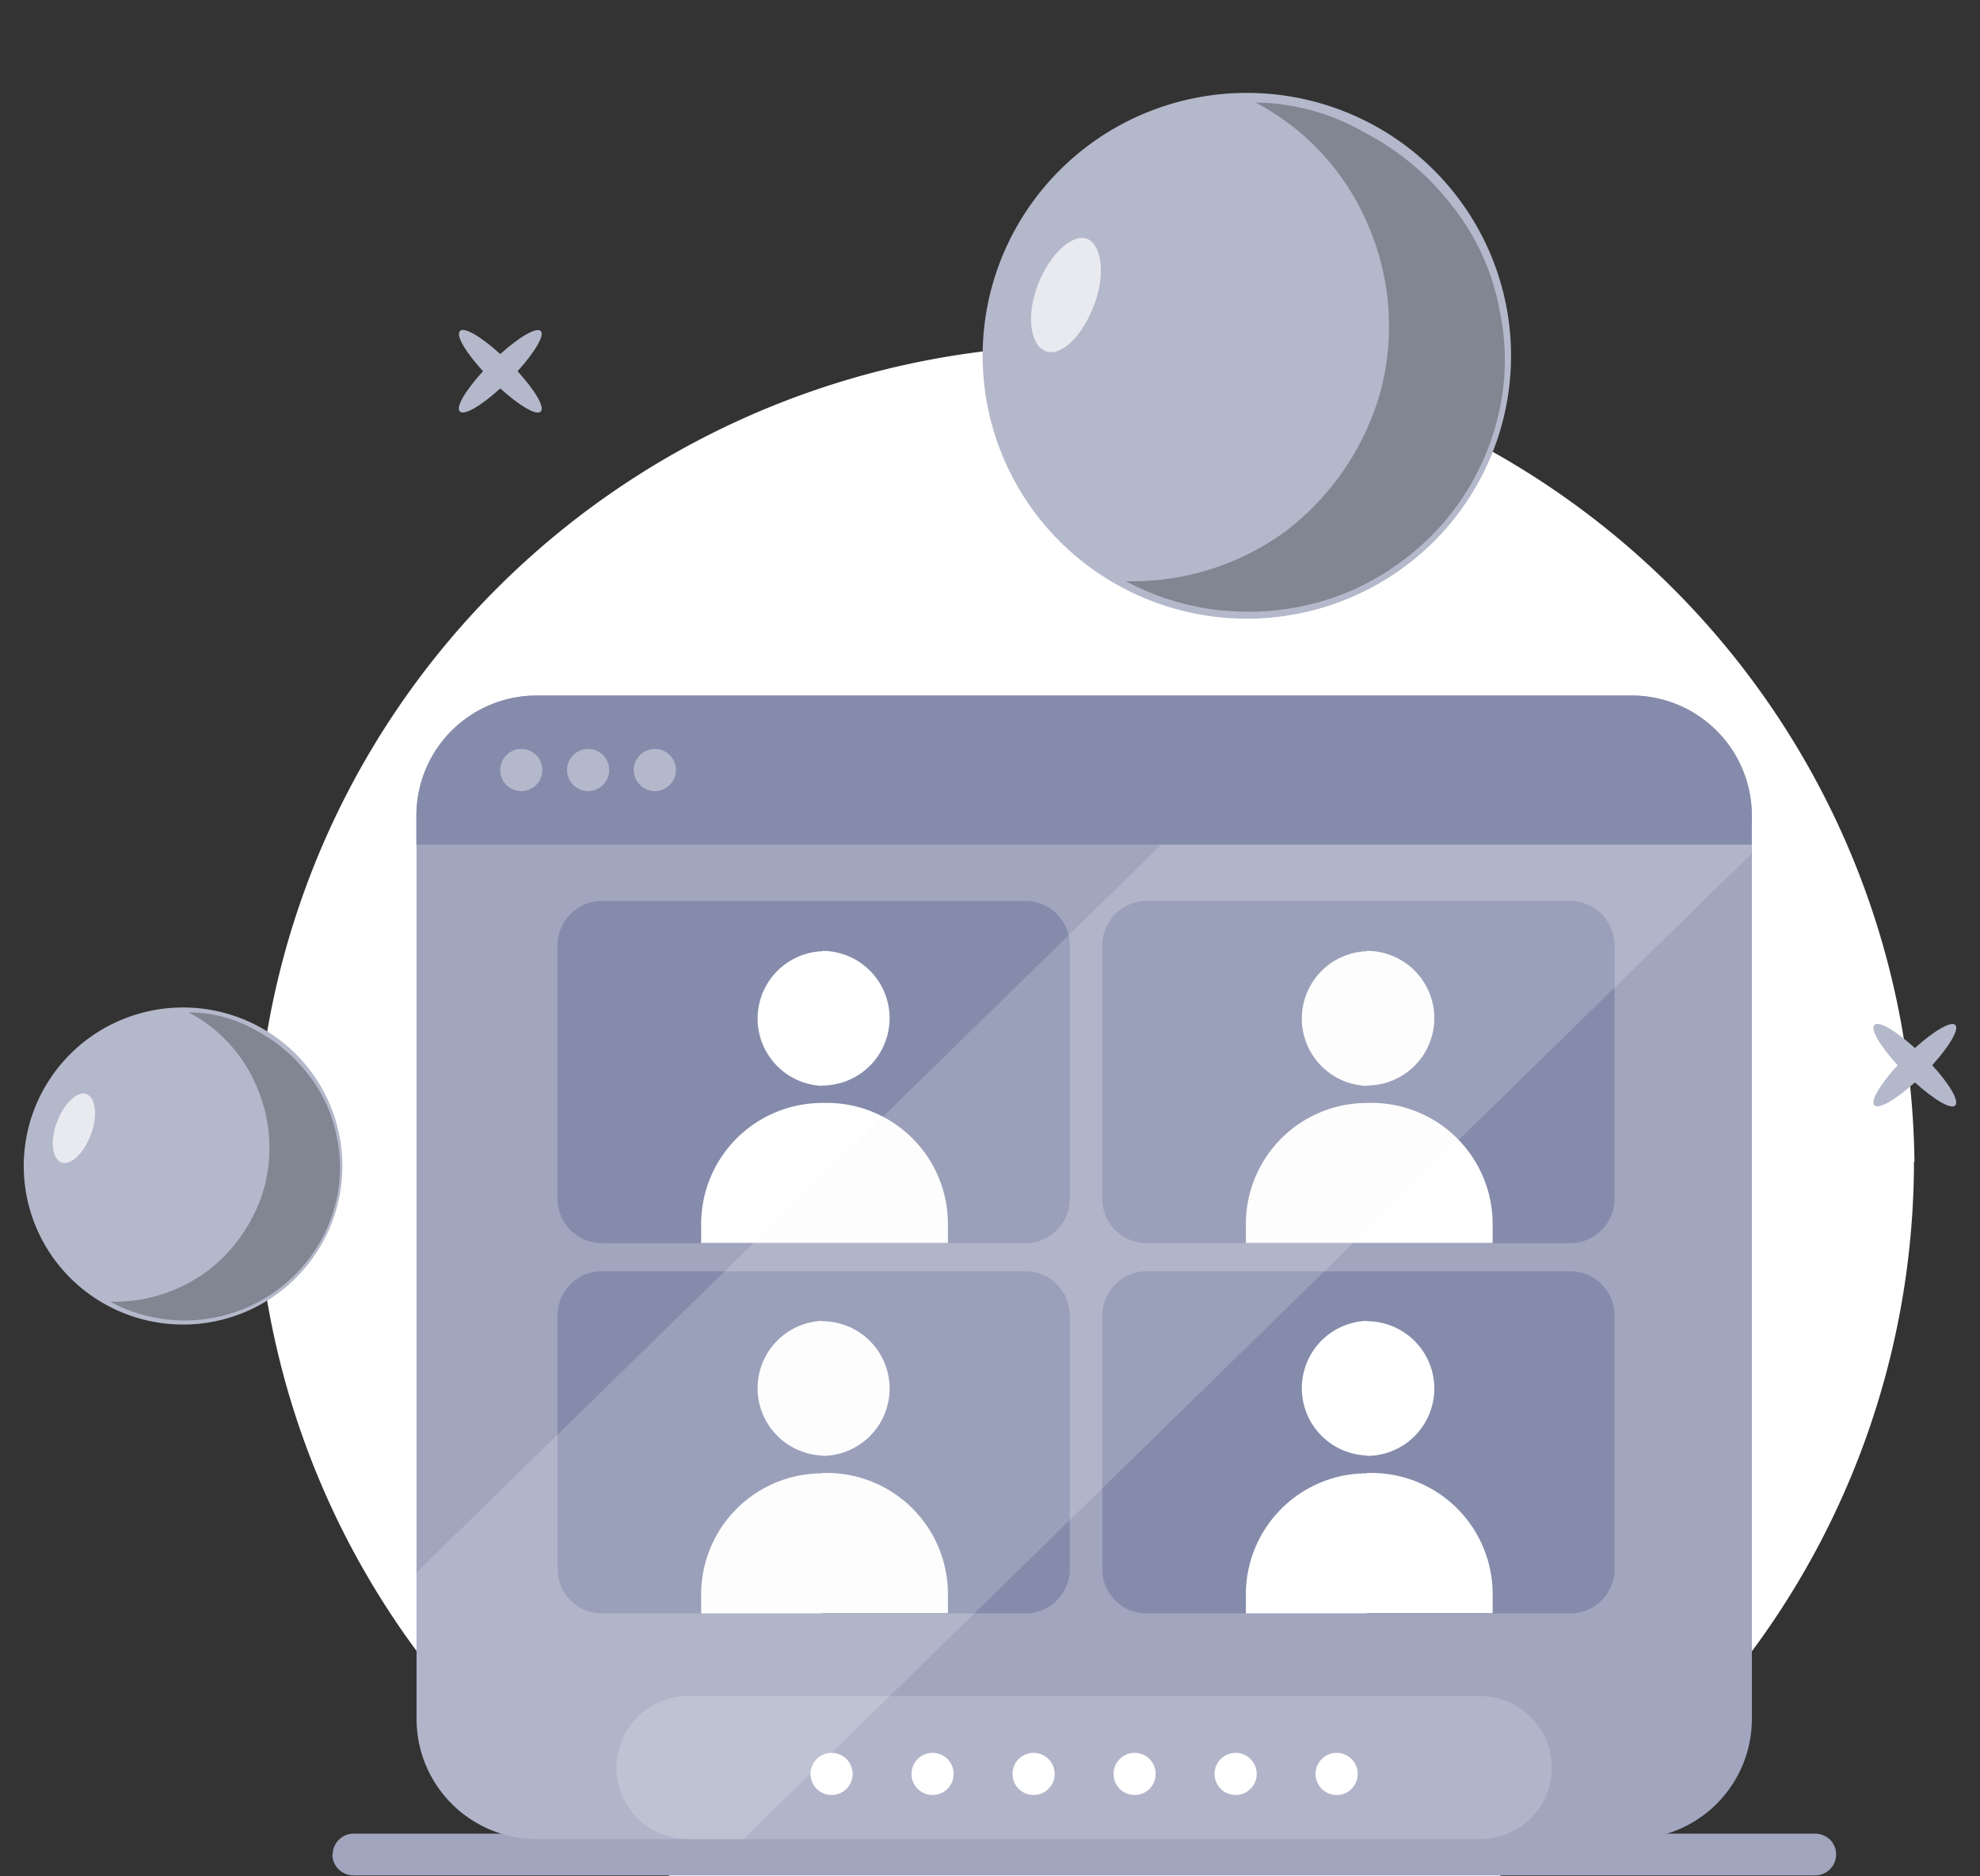 <svg xmlns="http://www.w3.org/2000/svg" width="210" height="199" viewBox="0 0 210 199" fill="none"><rect x="0" y="0" width="210" height="199" fill="#333333" stroke="none"/><path d="M202.996 123.193a87.193 87.193 0 0 1-10.088 40.691 87.673 87.673 0 0 1-27.94 31.361c-.588.409-1.176.809-1.784 1.199l-.98.674a69.063 69.063 0 0 1-3.156 1.882H71.044a68.096 68.096 0 0 1-3.116-1.882l-.706-.449c-.088 0-.157-.107-.245-.166h-.098a87.637 87.637 0 0 1-28.462-30.255 87.17 87.17 0 0 1-11.33-42.996c.244-23.061 9.62-45.095 26.094-61.316 16.472-16.222 38.71-25.32 61.885-25.32 23.174 0 45.412 9.098 61.885 25.32 16.473 16.22 25.85 38.255 26.095 61.316l-.05-.059Z" fill="#fff"></path><path d="M37.475 194.504v4.428H192.52v-4.428H37.475Zm155.044 0v4.428a2.229 2.229 0 0 0 2.05-1.372 2.216 2.216 0 0 0-.472-2.413 2.27 2.27 0 0 0-1.608-.643h.03ZM35.25 196.708c.001.589.237 1.154.657 1.57.418.412.98.646 1.568.654v-4.428a2.19 2.19 0 0 0-1.549.663c-.41.417-.638.977-.637 1.56l-.039-.019Z" fill="#A1A5BE"></path><path d="M146.268 61.88a27.911 27.911 0 0 0 12.658-15.63 27.76 27.76 0 0 0-1.171-20.04 27.957 27.957 0 0 0-14.392-14.066 28.148 28.148 0 0 0-20.156-.801 27.988 27.988 0 0 0-15.474 12.878 27.766 27.766 0 0 0-2.773 19.884 27.882 27.882 0 0 0 11.365 16.585 28.126 28.126 0 0 0 29.943 1.19Z" fill="#B4B8CB"></path><path opacity=".28" d="M133.174 10.878a26.15 26.15 0 0 1 11.987 13.148 27.015 27.015 0 0 1 1.244 17.557 28.275 28.275 0 0 1-10.007 14.738 27.531 27.531 0 0 1-16.985 5.326 27.074 27.074 0 0 0 11.762 3.209 27.7 27.7 0 0 0 11.977-2.127 27.968 27.968 0 0 0 9.801-7.11 26.878 26.878 0 0 0 5.723-10.661 25.23 25.23 0 0 0 .363-12.085 24.947 24.947 0 0 0-5.008-11.012 28.015 28.015 0 0 0-9.302-7.803 23.608 23.608 0 0 0-11.555-3.18Z" fill="#000"></path><path opacity=".7" d="M116.012 32.424c1.254-3.19.892-6.389-.716-7.1-1.607-.537-3.92 1.599-5.184 4.798-1.265 3.2-.892 6.389.715 7.1 1.608.713 3.93-1.462 5.185-4.798Z" fill="#fff"></path><path d="M27.92 138.214a16.83 16.83 0 0 0 7.602-9.444 16.74 16.74 0 0 0-.738-12.078 16.858 16.858 0 0 0-8.696-8.458 16.972 16.972 0 0 0-12.15-.458 16.874 16.874 0 0 0-9.314 7.779 16.744 16.744 0 0 0-1.654 11.988 16.816 16.816 0 0 0 6.862 9.989 16.958 16.958 0 0 0 18.088.682Z" fill="#B4B8CB"></path><path opacity=".28" d="M20.022 107.392a15.828 15.828 0 0 1 7.244 7.959 16.39 16.39 0 0 1 .774 10.573 17.028 17.028 0 0 1-6.067 8.925 16.723 16.723 0 0 1-10.282 3.229 16.6 16.6 0 0 0 14.362.673 16.53 16.53 0 0 0 5.967-4.312 16.426 16.426 0 0 0 3.488-6.466 15.4 15.4 0 0 0 .216-7.316 15.176 15.176 0 0 0-3.029-6.671 16.994 16.994 0 0 0-5.635-4.731 14.237 14.237 0 0 0-7.038-1.863Z" fill="#000"></path><path opacity=".7" d="M9.63 120.365c.754-1.951.538-3.902-.442-4.302-.98-.4-2.382.976-3.136 2.926-.755 1.951-.54 3.902.43 4.302.971.4 2.383-.888 3.147-2.926Z" fill="#fff"></path><path d="M207.378 108.719c-.441-.439-2.264.624-4.283 2.448-2.019-1.824-3.842-2.926-4.293-2.448-.451.478.627 2.263 2.46 4.272-1.833 2.009-2.94 3.823-2.46 4.262.48.439 2.274-.614 4.293-2.438 2.019 1.824 3.842 2.926 4.283 2.438.441-.487-.617-2.253-2.45-4.262 1.833-2.009 2.901-3.824 2.45-4.272ZM57.353 35.116c-.451-.448-2.274.615-4.293 2.439-2.02-1.824-3.842-2.926-4.283-2.439-.441.488.617 2.253 2.45 4.263-1.833 2.009-2.94 3.823-2.45 4.272.49.449 2.264-.624 4.283-2.448 2.019 1.824 3.842 2.926 4.293 2.448.45-.478-.628-2.263-2.46-4.272 1.832-2.02 2.9-3.824 2.46-4.263Z" fill="#B4B8CB"></path><path d="M185.805 86.523v95.804a12.743 12.743 0 0 1-12.743 12.743H56.918a12.745 12.745 0 0 1-12.742-12.743V86.523A12.743 12.743 0 0 1 56.918 73.78h116.134a12.74 12.74 0 0 1 12.753 12.743Z" fill="#A1A5BE"></path><path opacity=".2" d="M157.006 179.916H72.964a7.577 7.577 0 0 0-7.577 7.577v.01a7.577 7.577 0 0 0 7.577 7.577h84.042a7.577 7.577 0 0 0 7.577-7.577v-.01a7.577 7.577 0 0 0-7.577-7.577Z" fill="#F9F9F9"></path><path d="M88.196 190.404a2.234 2.234 0 1 0 .001-4.469 2.234 2.234 0 0 0 0 4.469Zm10.714 0a2.235 2.235 0 1 0 0-4.47 2.235 2.235 0 0 0 0 4.47Zm10.714 0a2.234 2.234 0 1 0 0-4.468 2.234 2.234 0 0 0 0 4.468Zm10.713 0a2.235 2.235 0 1 0 0-4.47 2.235 2.235 0 0 0 0 4.47Zm10.714 0a2.235 2.235 0 1 0 0-4.47 2.235 2.235 0 0 0 0 4.47Zm10.713 0a2.235 2.235 0 1 0 0-4.47 2.235 2.235 0 0 0 0 4.47Z" fill="#fff"></path><path d="M166.534 134.847h-44.923a4.705 4.705 0 0 0-4.705 4.705v26.886a4.705 4.705 0 0 0 4.705 4.705h44.923a4.705 4.705 0 0 0 4.705-4.705v-26.886a4.705 4.705 0 0 0-4.705-4.705Z" fill="#858BAB"></path><path d="M152.125 147.295a7.146 7.146 0 0 1-7.146 7.136v-14.282a7.147 7.147 0 0 1 7.146 7.146Zm-7.146-7.145v14.242a7.145 7.145 0 0 1 0-14.282v.04Zm13.331 28.945v2.009h-13.331v-14.86h.481a12.85 12.85 0 0 1 12.85 12.851Zm-13.331-12.812v14.86h-12.84v-2.048a12.838 12.838 0 0 1 12.84-12.812Z" fill="#fff"></path><path d="M108.761 134.847H63.839a4.705 4.705 0 0 0-4.706 4.705v26.886a4.705 4.705 0 0 0 4.706 4.705h44.922a4.705 4.705 0 0 0 4.705-4.705v-26.886a4.705 4.705 0 0 0-4.705-4.705Z" fill="#858BAB"></path><path d="M94.352 147.295a7.146 7.146 0 0 1-7.145 7.136v-14.282a7.146 7.146 0 0 1 7.145 7.146Zm-7.146-7.145v14.242a7.147 7.147 0 0 1 0-14.282v.04Zm13.331 28.945v2.009h-13.33v-14.86h.48a12.85 12.85 0 0 1 12.85 12.851Zm-13.331-12.812v14.86h-12.84v-2.048a12.841 12.841 0 0 1 12.84-12.812Z" fill="#fff"></path><path d="M108.761 95.57H63.839a4.705 4.705 0 0 0-4.706 4.705v26.887a4.705 4.705 0 0 0 4.706 4.705h44.922a4.706 4.706 0 0 0 4.705-4.705v-26.887a4.705 4.705 0 0 0-4.705-4.705Z" fill="#858BAB"></path><path d="M94.352 108.009a7.145 7.145 0 0 1-7.145 7.136v-14.282a7.146 7.146 0 0 1 7.145 7.146Zm-7.146-7.146v14.321a7.147 7.147 0 0 1 0-14.282v-.039Zm13.331 29.024v1.96h-13.33v-14.859h.48a12.847 12.847 0 0 1 12.85 12.899Zm-13.33-12.89v14.85H74.366v-1.96a12.838 12.838 0 0 1 7.915-11.908 12.847 12.847 0 0 1 4.925-.982Z" fill="#fff"></path><path d="M166.534 95.57h-44.923a4.705 4.705 0 0 0-4.705 4.705v26.887a4.706 4.706 0 0 0 4.705 4.705h44.923a4.706 4.706 0 0 0 4.705-4.705v-26.887a4.705 4.705 0 0 0-4.705-4.705Z" fill="#858BAB"></path><path d="M152.125 108.009a7.147 7.147 0 0 1-7.146 7.136v-14.282a7.147 7.147 0 0 1 7.146 7.146Zm-7.146-7.146v14.321a7.145 7.145 0 0 1 0-14.282v-.039Zm13.331 29.024v1.96h-13.331v-14.859h.481a12.835 12.835 0 0 1 9.103 3.781 12.853 12.853 0 0 1 3.747 9.118Zm-13.331-12.89v14.85h-12.84v-1.96a12.834 12.834 0 0 1 3.743-9.112 12.847 12.847 0 0 1 9.097-3.778Z" fill="#fff"></path><path d="M185.795 86.523v3.068H44.156v-3.068A12.743 12.743 0 0 1 56.9 73.78h116.143a12.742 12.742 0 0 1 12.753 12.743Z" fill="#858BAB"></path><path d="M55.291 83.915a2.235 2.235 0 1 0 0-4.47 2.235 2.235 0 0 0 0 4.47Zm7.087 0a2.235 2.235 0 1 0 0-4.47 2.235 2.235 0 0 0 0 4.47Zm7.077 0a2.235 2.235 0 1 0 0-4.47 2.235 2.235 0 0 0 0 4.47Z" fill="#B4B8CB"></path><path d="M185.795 87.337v3.195L78.845 195.08H56.948a12.745 12.745 0 0 1-12.743-12.743v-15.565l78.965-77.171h62.664v-2.264h-.039Z" fill="#F9F9F9" style="mix-blend-mode:overlay" opacity=".2"></path></svg>